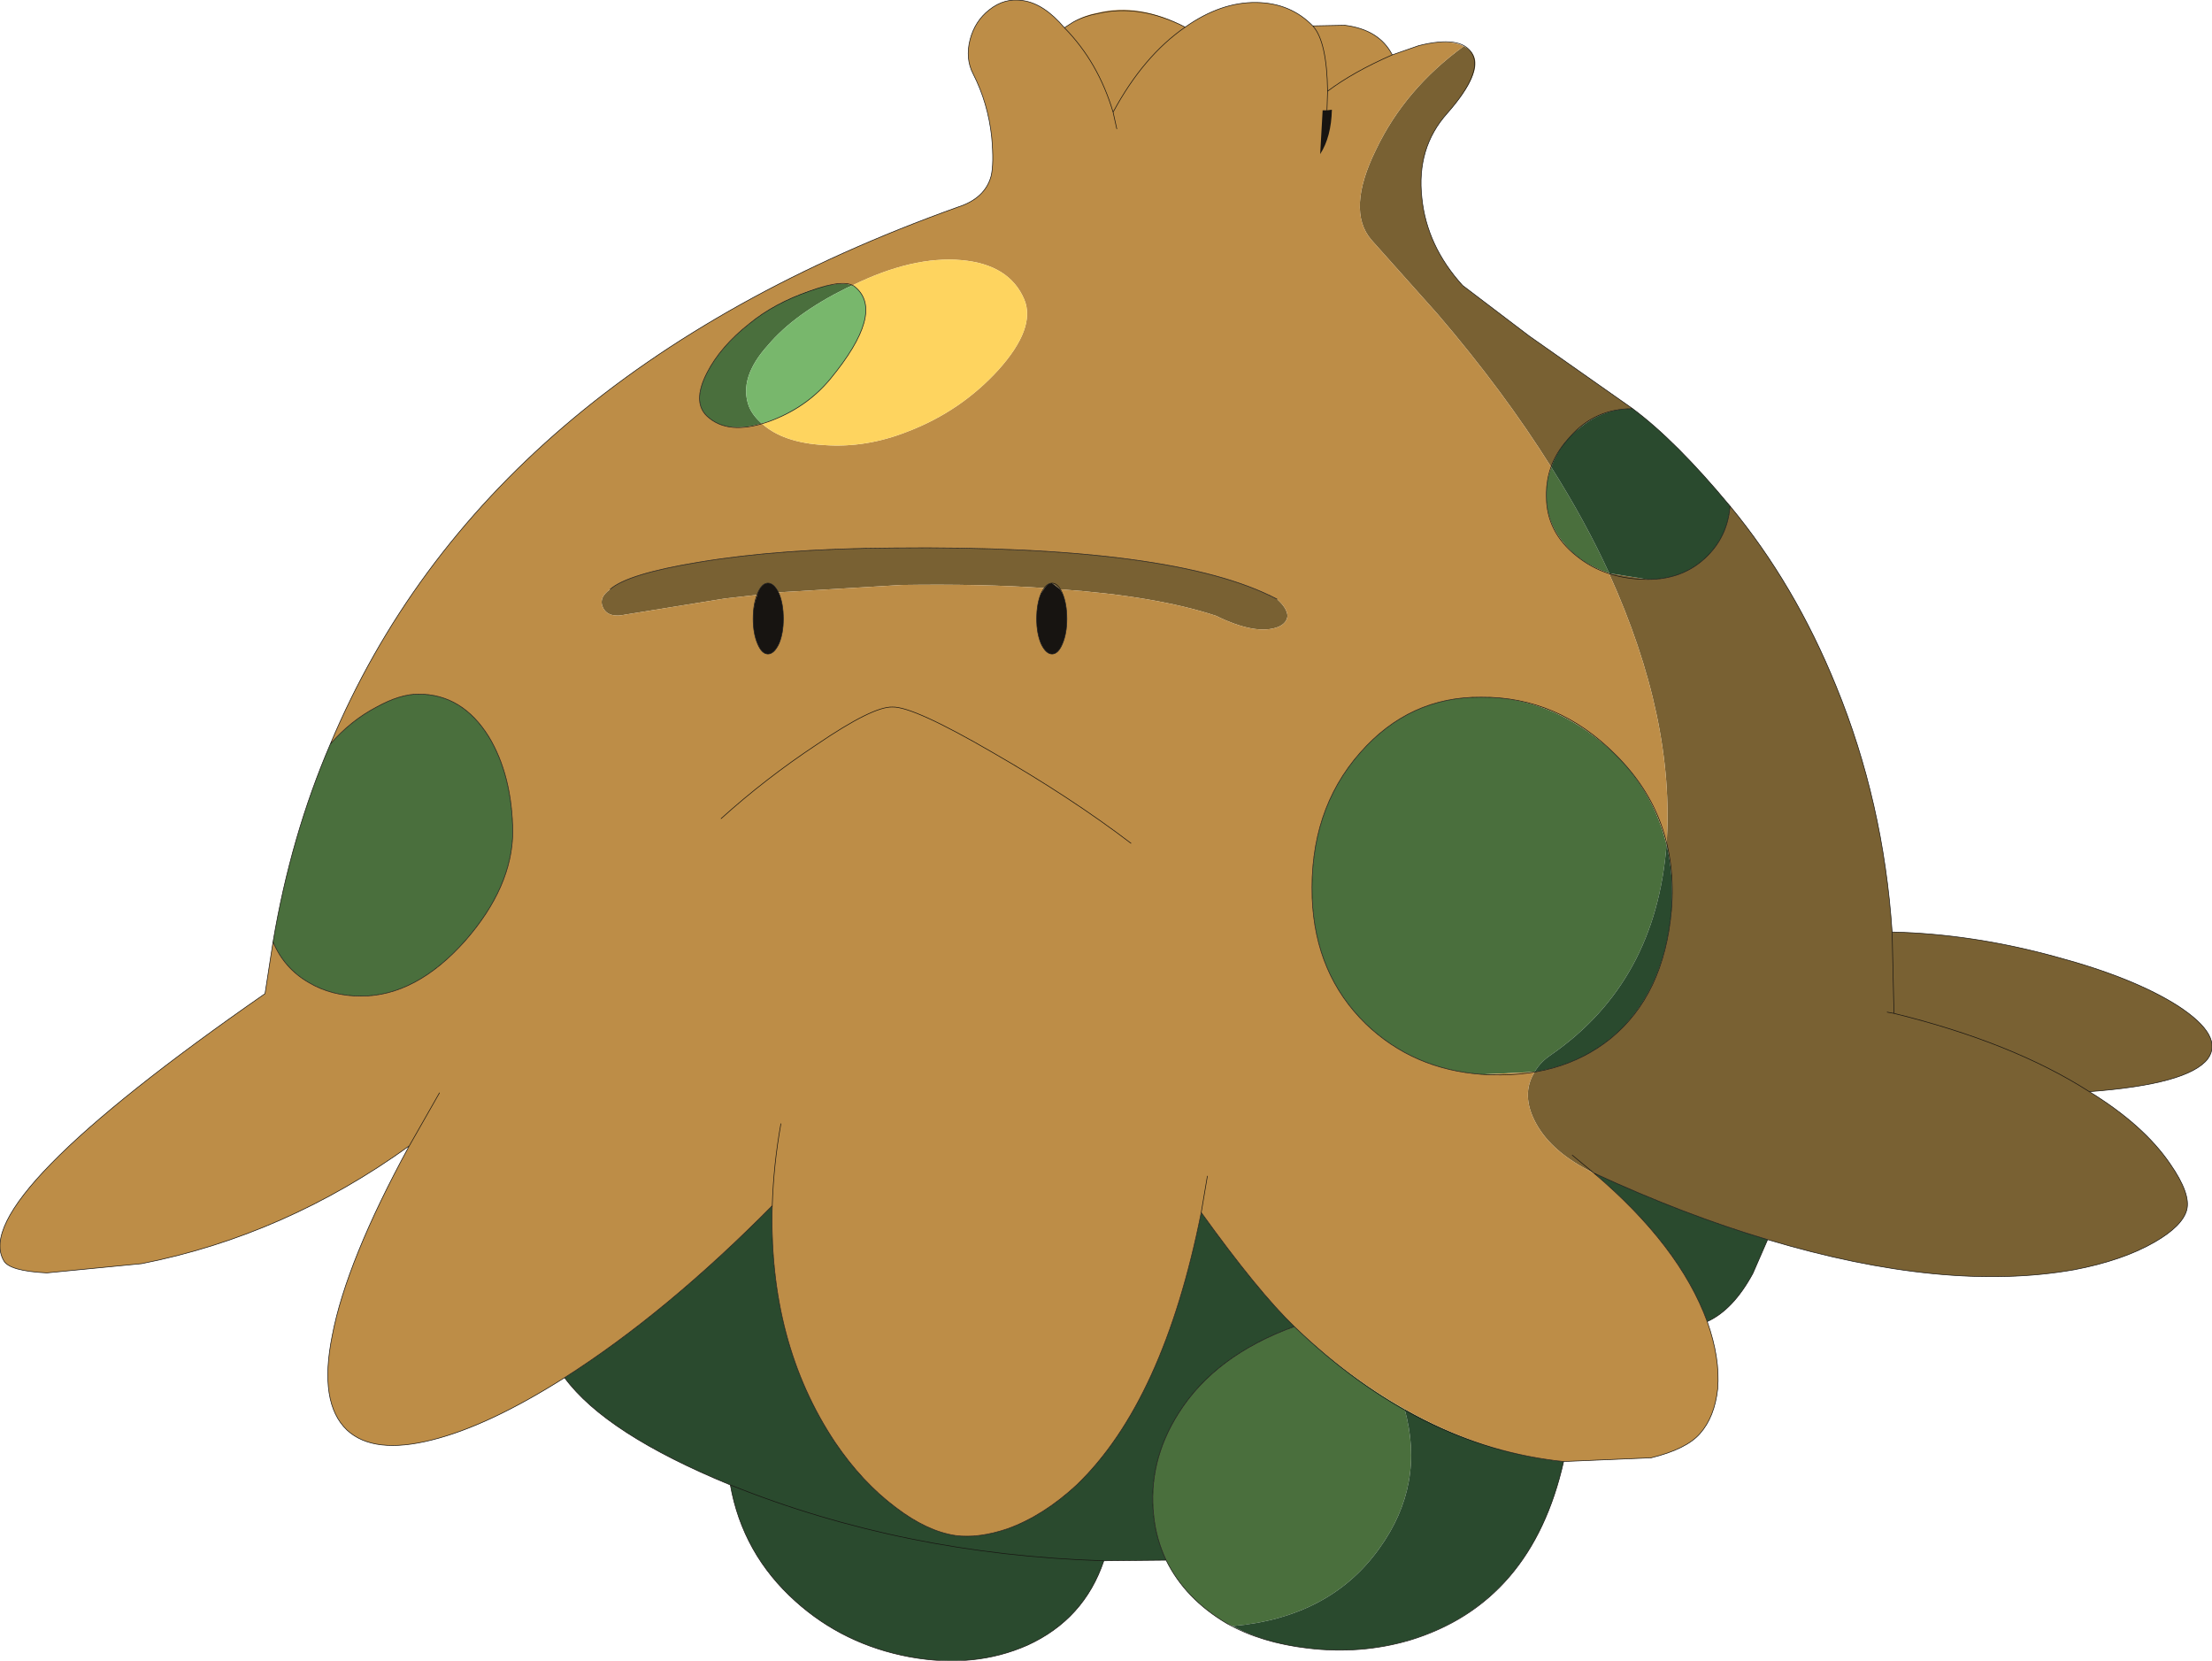 <?xml version="1.0" encoding="UTF-8" standalone="no"?>
<svg xmlns:xlink="http://www.w3.org/1999/xlink" height="134.7px" width="179.45px" xmlns="http://www.w3.org/2000/svg">
  <g transform="matrix(1.0, 0.0, 0.0, 1.0, -0.55, -0.7)">
    <path d="M100.55 132.6 L100.1 132.4 Q96.7 130.4 95.15 127.25 94.35 125.55 94.15 123.7 93.65 119.3 96.15 115.35 99.1 110.65 105.55 108.3 109.8 112.35 114.5 115.0 116.2 121.1 112.45 126.3 108.45 131.9 100.55 132.6 M22.7 77.1 Q24.15 68.5 27.35 61.05 29.0 59.15 31.1 58.05 33.0 57.0 34.5 57.0 38.05 57.0 40.2 60.45 42.1 63.6 42.15 68.2 42.1 72.65 38.3 77.0 34.3 81.5 29.85 81.5 27.45 81.5 25.6 80.4 23.6 79.25 22.7 77.1 M131.1 47.2 Q128.8 46.45 127.45 44.8 126.0 43.1 126.0 40.95 125.95 39.8 126.4 38.6 129.15 42.95 131.1 47.2 M62.35 35.05 Q59.4 35.9 57.9 34.45 56.7 33.3 57.9 30.95 59.0 28.8 61.35 26.95 63.2 25.4 65.9 24.4 68.6 23.4 69.7 23.85 L69.25 24.05 Q65.0 26.15 62.85 28.7 60.45 31.35 61.3 33.65 61.6 34.4 62.35 35.05 M125.05 87.65 L120.8 87.85 Q115.2 87.45 111.35 83.75 107.25 79.75 107.0 73.55 106.75 66.45 110.9 61.75 114.9 57.2 120.7 57.25 125.6 57.2 129.85 60.4 134.4 63.8 135.75 69.2 134.9 80.35 126.4 86.25 125.5 86.85 125.05 87.65" fill="#4a6f3d" fill-rule="evenodd" stroke="none"/>
    <path d="M140.9 41.75 Q146.15 48.1 149.5 56.35 153.35 65.75 154.05 76.3 160.55 76.45 167.3 78.3 173.65 80.0 177.25 82.3 181.0 84.75 179.65 86.6 178.05 88.65 170.05 89.25 174.45 91.95 176.6 95.1 178.3 97.55 177.95 98.85 177.6 100.15 175.35 101.45 172.75 102.95 168.8 103.7 158.3 105.55 143.95 101.25 137.2 99.25 129.85 95.85 126.45 94.2 125.15 91.8 123.9 89.5 125.05 87.65 129.7 86.85 132.6 83.6 135.65 80.15 136.15 74.5 136.35 71.75 135.75 69.2 136.45 59.05 131.1 47.25 L131.1 47.2 134.25 47.7 Q137.0 47.7 138.85 46.0 140.7 44.3 140.9 41.75 M119.3 4.45 Q121.7 5.65 117.95 9.9 115.45 12.7 115.9 16.75 116.3 20.65 119.2 23.85 L124.6 27.95 133.0 33.85 Q130.65 33.85 128.85 35.3 127.1 36.6 126.4 38.6 122.55 32.45 117.2 26.2 L111.8 20.15 Q109.75 17.75 112.2 12.8 114.55 7.9 119.3 4.45 M85.3 48.4 Q80.1 48.05 73.7 48.15 L63.7 48.75 Q63.35 48.0 62.85 48.0 62.35 48.0 62.0 48.85 L62.0 48.95 59.35 49.25 51.3 50.55 Q49.95 50.85 49.5 50.05 49.05 49.2 50.05 48.5 51.45 47.25 57.25 46.3 63.85 45.2 72.95 45.15 95.85 44.9 104.15 49.3 104.95 50.0 105.0 50.65 104.95 51.25 104.25 51.55 102.45 52.25 99.2 50.65 94.35 49.05 86.55 48.5 L85.9 48.0 Q85.55 48.0 85.3 48.4" fill="#796133" fill-rule="evenodd" stroke="none"/>
    <path d="M140.9 41.75 Q140.7 44.3 138.85 46.0 137.0 47.7 134.25 47.7 L131.1 47.2 Q129.15 42.95 126.4 38.6 127.1 36.6 128.85 35.3 130.65 33.85 133.0 33.85 136.5 36.45 140.9 41.75 M135.75 69.2 Q136.35 71.75 136.15 74.5 135.65 80.15 132.6 83.6 129.7 86.85 125.05 87.65 125.5 86.85 126.4 86.25 134.9 80.35 135.75 69.2 M129.85 95.85 Q137.2 99.25 143.95 101.25 L142.75 104.0 Q141.15 106.95 139.05 107.9 136.8 101.75 129.85 95.85 M127.4 119.25 Q124.85 130.55 115.2 133.65 111.35 134.85 107.2 134.45 103.35 134.1 100.55 132.6 108.45 131.9 112.45 126.3 116.2 121.1 114.5 115.0 120.85 118.6 127.4 119.25 M95.15 127.25 L90.1 127.3 Q88.5 132.05 83.9 134.15 79.6 136.05 74.35 135.1 69.0 134.1 65.1 130.6 60.8 126.75 59.8 121.15 49.7 117.0 46.35 112.45 54.6 107.2 63.2 98.5 62.9 109.6 68.3 117.7 70.5 120.95 73.25 123.0 75.75 124.9 78.05 125.25 79.95 125.5 82.3 124.7 85.2 123.65 87.9 121.15 94.95 114.35 98.0 99.05 102.6 105.45 105.55 108.3 99.1 110.65 96.15 115.35 93.65 119.3 94.15 123.7 94.35 125.55 95.15 127.25" fill="#2a4a2e" fill-rule="evenodd" stroke="none"/>
    <path d="M131.1 47.2 L131.1 47.25 Q136.45 59.05 135.75 69.2 134.4 63.8 129.85 60.4 125.6 57.2 120.7 57.25 114.9 57.2 110.9 61.75 106.75 66.45 107.0 73.55 107.25 79.75 111.35 83.75 115.2 87.45 120.8 87.85 L125.05 87.65 Q123.9 89.5 125.15 91.8 126.45 94.2 129.85 95.85 136.8 101.75 139.05 107.9 140.1 110.85 139.9 113.35 139.65 115.65 138.45 117.0 137.35 118.25 134.5 118.95 L127.4 119.25 Q120.85 118.6 114.5 115.0 109.8 112.35 105.55 108.3 102.6 105.45 98.0 99.05 94.95 114.35 87.9 121.15 85.2 123.65 82.3 124.7 79.95 125.5 78.05 125.25 75.75 124.9 73.25 123.0 70.5 120.95 68.3 117.7 62.9 109.6 63.2 98.5 54.6 107.2 46.35 112.45 40.2 116.35 35.6 117.5 30.85 118.7 28.7 116.7 26.4 114.5 27.5 109.05 28.65 103.0 33.75 93.65 23.7 100.9 12.05 103.2 L4.35 103.95 Q1.3 103.8 0.85 102.95 -2.0 98.0 22.05 81.3 L22.7 77.1 Q23.6 79.25 25.6 80.4 27.45 81.5 29.85 81.5 34.3 81.5 38.3 77.0 42.1 72.65 42.15 68.2 42.1 63.6 40.2 60.45 38.05 57.0 34.5 57.0 33.0 57.0 31.1 58.05 29.0 59.15 27.35 61.05 39.85 31.25 78.25 17.5 80.45 16.8 80.95 15.0 81.2 14.0 81.0 11.8 80.7 9.0 79.5 6.7 78.85 5.45 79.25 3.9 79.65 2.4 80.8 1.5 82.05 0.5 83.55 0.75 85.25 1.0 86.9 2.95 L87.6 2.5 Q88.5 1.95 89.55 1.75 92.95 0.9 96.7 2.9 99.6 0.85 102.5 0.9 105.25 0.95 107.05 2.8 L109.65 2.75 Q112.45 3.1 113.5 5.15 L115.65 4.4 Q118.05 3.8 119.3 4.45 114.55 7.9 112.2 12.8 109.75 17.75 111.8 20.15 L117.2 26.2 Q122.55 32.45 126.4 38.6 125.95 39.8 126.0 40.95 126.0 43.1 127.45 44.8 128.8 46.45 131.1 47.2 M62.35 35.05 Q64.05 36.6 67.4 36.8 70.8 37.05 74.2 35.7 78.5 34.05 81.55 30.7 84.6 27.3 83.65 25.0 82.45 22.15 78.55 21.8 74.6 21.45 69.7 23.85 68.6 23.4 65.9 24.4 63.2 25.4 61.35 26.95 59.0 28.8 57.9 30.95 56.7 33.3 57.9 34.45 59.4 35.9 62.35 35.05 M85.3 48.4 L85.0 48.85 Q84.65 49.7 84.65 50.9 84.65 52.05 85.0 52.9 85.4 53.75 85.9 53.75 86.4 53.75 86.75 52.9 87.1 52.05 87.1 50.9 87.1 49.7 86.75 48.85 L86.55 48.5 Q94.35 49.05 99.2 50.65 102.45 52.25 104.25 51.55 104.95 51.25 105.0 50.65 104.95 50.0 104.15 49.3 95.85 44.9 72.95 45.15 63.85 45.2 57.25 46.3 51.45 47.25 50.05 48.5 49.05 49.2 49.5 50.05 49.95 50.85 51.3 50.55 L59.35 49.25 62.0 48.95 Q61.65 49.75 61.65 50.9 61.65 52.05 62.0 52.9 62.35 53.75 62.85 53.75 63.35 53.75 63.75 52.9 64.1 52.05 64.1 50.9 64.1 49.7 63.75 48.85 L63.7 48.75 73.7 48.15 Q80.1 48.05 85.3 48.4" fill="#bd8d47" fill-rule="evenodd" stroke="none"/>
    <path d="M69.7 23.85 Q74.6 21.45 78.55 21.8 82.45 22.15 83.65 25.0 84.6 27.3 81.55 30.7 78.5 34.05 74.2 35.7 70.8 37.05 67.4 36.8 64.05 36.6 62.35 35.05 65.7 34.1 67.9 31.45 72.35 26.05 69.95 24.0 L69.7 23.85" fill="#fed45f" fill-rule="evenodd" stroke="none"/>
    <path d="M69.7 23.85 L69.95 24.0 Q72.35 26.05 67.9 31.45 65.7 34.1 62.35 35.05 61.6 34.4 61.3 33.65 60.45 31.35 62.85 28.7 65.0 26.15 69.25 24.05 L69.7 23.85" fill="#78b76c" fill-rule="evenodd" stroke="none"/>
    <path d="M86.55 48.5 L86.75 48.85 Q87.1 49.7 87.1 50.9 87.1 52.05 86.75 52.9 86.4 53.75 85.9 53.75 85.4 53.75 85.0 52.9 84.65 52.05 84.65 50.9 84.65 49.7 85.0 48.85 L85.3 48.4 Q85.55 48.0 85.9 48.0 L86.55 48.5 M63.7 48.75 L63.75 48.85 Q64.1 49.7 64.1 50.9 64.1 52.05 63.75 52.9 63.35 53.75 62.85 53.75 62.35 53.75 62.0 52.9 61.65 52.05 61.65 50.9 61.65 49.75 62.0 48.95 L62.0 48.85 Q62.35 48.0 62.85 48.0 63.35 48.0 63.7 48.75" fill="#171411" fill-rule="evenodd" stroke="none"/>
    <path d="M108.2 9.65 L108.6 9.6 Q108.55 11.8 107.65 13.2 L107.85 9.65 108.2 9.65" fill="#171411" fill-rule="evenodd" stroke="none"/>
    <path d="M177.25 82.3 Q181.0 84.75 179.65 86.6 178.05 88.65 170.05 89.25 174.45 91.95 176.6 95.1 178.3 97.55 177.95 98.85 177.6 100.15 175.35 101.45 172.75 102.95 168.8 103.7 158.3 105.55 143.95 101.25 L142.75 104.0 Q141.15 106.95 139.05 107.9 140.1 110.85 139.9 113.35 139.65 115.65 138.45 117.0 137.35 118.25 134.5 118.95 L127.4 119.25 Q124.8 130.75 114.9 133.75 110.95 134.9 106.7 134.4 102.85 133.95 100.1 132.4 96.7 130.4 95.15 127.25 L90.1 127.3 Q88.5 132.05 83.9 134.15 79.6 136.05 74.35 135.1 69.0 134.1 65.1 130.6 60.8 126.75 59.8 121.15 49.7 117.0 46.35 112.45 40.2 116.35 35.6 117.5 30.85 118.7 28.7 116.7 26.4 114.5 27.5 109.05 28.65 103.0 33.75 93.65 23.7 100.9 12.05 103.2 L4.35 103.95 Q1.3 103.8 0.85 102.95 -2.0 98.0 22.05 81.3 L22.7 77.1 Q24.15 68.5 27.35 61.05 39.85 31.25 78.25 17.5 80.45 16.8 80.95 15.0 81.2 14.0 81.0 11.8 80.7 9.05 79.5 6.7 78.85 5.45 79.25 3.9 79.65 2.4 80.8 1.5 82.05 0.5 83.55 0.75 85.25 1.0 86.9 2.95 L87.6 2.5 Q88.5 2.0 89.6 1.8 93.0 1.0 96.7 2.9 99.6 0.85 102.5 0.9 105.25 0.95 107.05 2.8 L109.65 2.75 Q112.45 3.1 113.5 5.15 L115.65 4.4 Q119.05 3.55 119.95 5.0 120.9 6.55 117.95 9.9 115.45 12.7 115.9 16.75 116.3 20.65 119.2 23.85 L124.6 27.95 133.0 33.85 Q136.5 36.45 140.9 41.75 146.15 48.1 149.5 56.35 153.35 65.75 154.05 76.3 160.55 76.45 167.3 78.3 173.65 80.0 177.25 82.3 M140.9 41.75 Q140.7 44.3 138.85 46.0 137.0 47.7 134.25 47.7 130.8 47.7 128.45 45.8 126.0 43.85 126.0 40.95 125.95 38.2 127.95 36.1 129.95 33.85 133.0 33.85 M113.5 5.15 Q110.3 6.55 108.25 8.1 L108.2 9.65 M107.05 2.8 Q108.2 4.05 108.25 8.1 M96.7 2.9 Q93.3 5.25 90.85 9.8 L91.15 11.15 M86.9 2.95 Q89.65 5.75 90.85 9.8 M86.75 48.85 Q87.1 49.7 87.1 50.9 87.1 52.05 86.75 52.9 86.4 53.75 85.9 53.75 85.4 53.75 85.0 52.9 84.65 52.05 84.65 50.9 84.65 49.7 85.0 48.85 85.4 48.0 85.9 48.0 86.4 48.0 86.75 48.85 M110.9 61.75 Q114.9 57.2 120.7 57.25 126.9 57.2 131.6 61.9 136.75 67.0 136.15 74.5 135.55 81.4 131.2 84.95 127.1 88.25 120.8 87.85 115.2 87.45 111.35 83.75 107.25 79.75 107.0 73.55 106.75 66.45 110.9 61.75 M59.05 67.1 Q62.65 63.85 66.8 61.1 71.35 58.0 72.95 58.05 74.65 58.0 81.1 61.75 87.45 65.4 92.3 69.1 M154.05 76.3 L154.2 82.9 Q163.8 85.25 170.05 89.25 M128.1 94.4 L129.85 95.85 Q137.2 99.25 143.95 101.25 M153.65 82.8 L154.2 82.9 M66.25 24.3 Q63.35 25.3 61.35 26.95 59.0 28.8 57.9 30.95 56.7 33.3 57.9 34.45 59.6 36.05 62.9 34.9 65.95 33.8 67.9 31.45 72.35 26.05 69.95 24.0 69.15 23.25 66.25 24.3 M50.05 48.5 Q51.45 47.25 57.25 46.3 63.85 45.2 72.95 45.15 95.85 44.9 104.15 49.3 M62.85 48.0 Q63.35 48.0 63.75 48.85 64.1 49.7 64.1 50.9 64.1 52.05 63.75 52.9 63.35 53.75 62.85 53.75 62.35 53.75 62.0 52.9 61.65 52.05 61.65 50.9 61.65 49.7 62.0 48.85 62.35 48.0 62.85 48.0 M27.35 61.05 Q29.0 59.15 31.1 58.05 33.0 57.0 34.5 57.0 38.05 57.0 40.2 60.45 42.1 63.6 42.15 68.2 42.1 72.65 38.3 77.0 34.3 81.5 29.85 81.5 27.45 81.5 25.6 80.4 23.6 79.25 22.7 77.1 M33.75 93.65 L36.2 89.35 M63.9 91.85 Q63.3 95.2 63.2 98.5 62.9 109.6 68.3 117.7 70.5 120.95 73.25 123.0 75.75 124.9 78.05 125.25 79.95 125.5 82.3 124.7 85.2 123.65 87.9 121.15 94.95 114.35 98.0 99.05 L98.5 96.1 M95.15 127.25 Q94.35 125.55 94.15 123.7 93.65 119.3 96.15 115.35 99.1 110.65 105.55 108.3 102.6 105.45 98.0 99.05 M127.4 119.25 Q115.7 118.05 105.55 108.3 M90.1 127.3 Q73.85 126.8 59.8 121.15 M46.35 112.45 Q54.6 107.2 63.2 98.5 M129.85 95.85 Q136.8 101.75 139.05 107.9" fill="none" stroke="#171411" stroke-linecap="round" stroke-linejoin="round" stroke-width="0.05"/>
  </g>
</svg>
